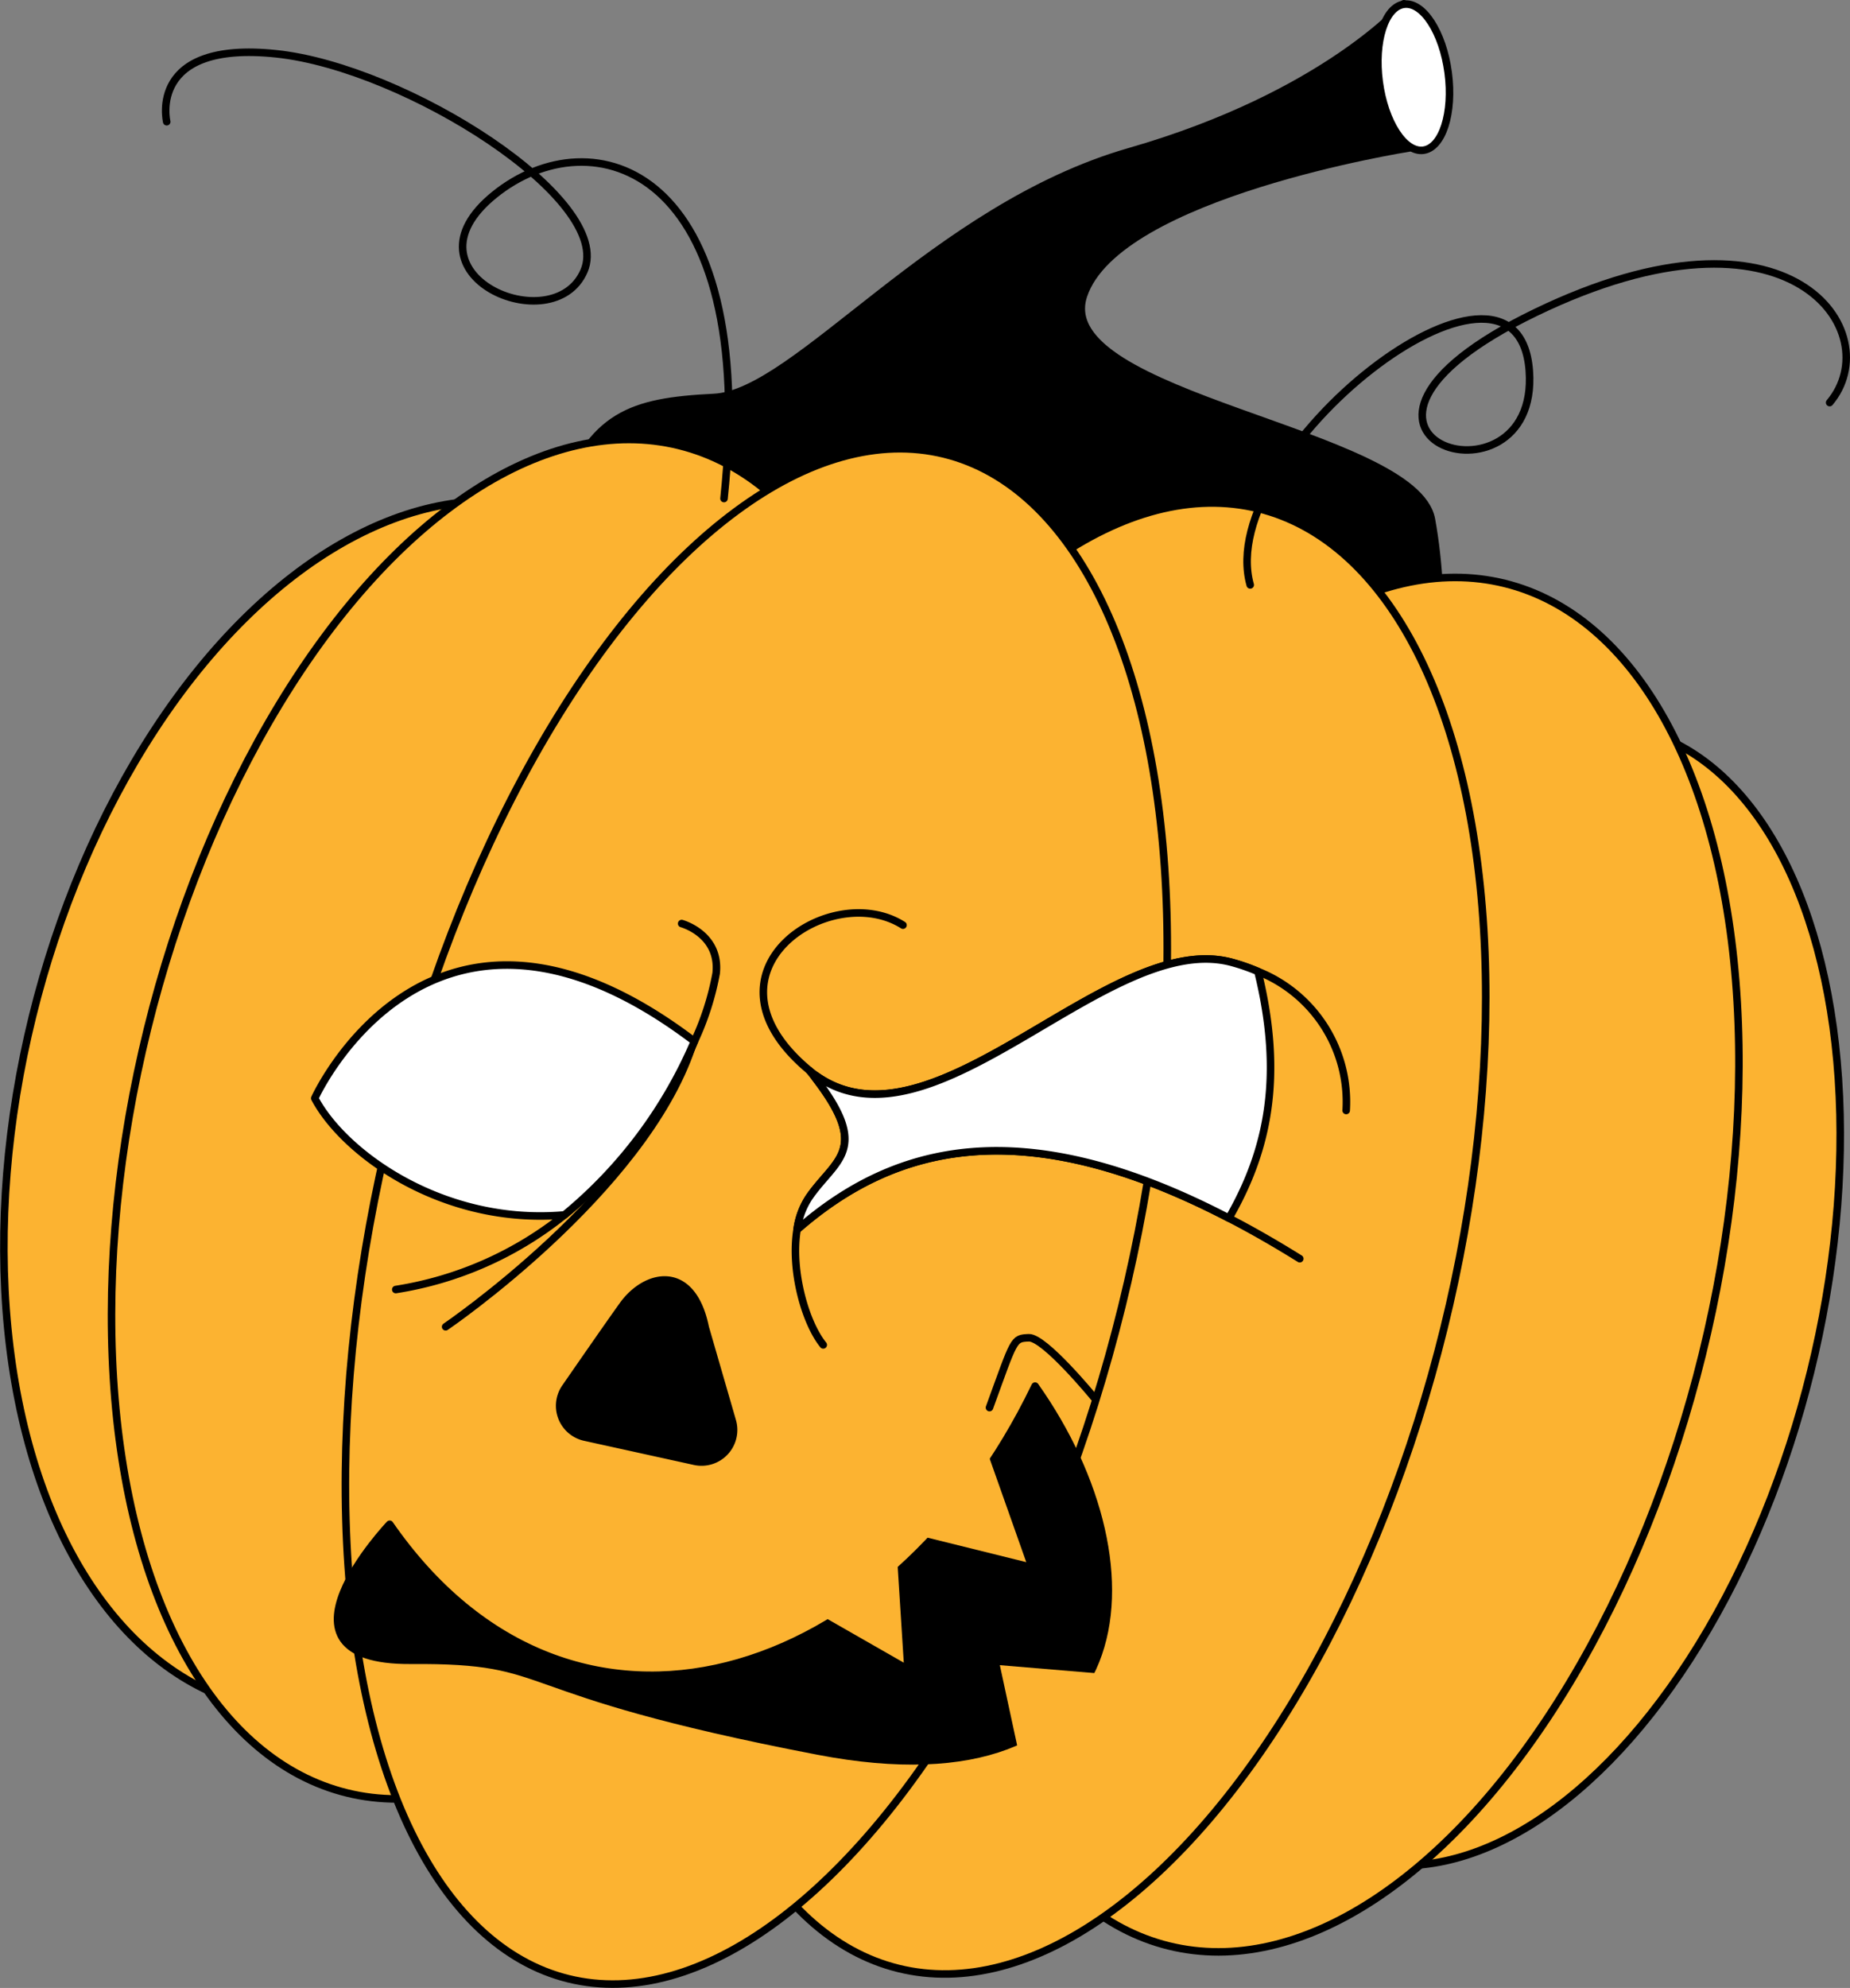<?xml version="1.0" encoding="UTF-8"?> <svg xmlns="http://www.w3.org/2000/svg" id="Layer_1" data-name="Layer 1" width="245.253" height="263.393" viewBox="0 0 245.253 263.393"><rect x="0" y="0" width="245.253" height="263.393" fill="#808080" stroke="none"/> <defs> <style>.cls-1,.cls-2,.cls-3,.cls-4{stroke:#000;}.cls-1,.cls-3{stroke-linecap:round;}.cls-1,.cls-3,.cls-4{stroke-linejoin:round;}.cls-2,.cls-5{fill:#fcb331;}.cls-2{stroke-miterlimit:10;}.cls-3{fill:none;}.cls-4{fill:#fff;}</style> </defs> <title>4-head</title> <path class="cls-1" d="M74.131,66.805c4.212-11.886,9.589-13.6,20.518-14.139S123.8,27.549,149.727,20.1,186.109.5,186.109.5l.7,19.1s-38.694,6.1-43.173,19.559,43.972,17.9,46.125,29.673.733,25.216.733,25.216-91.711-8.16-93.063-9.832S74.131,66.805,74.131,66.805Z"></path> <ellipse class="cls-2" cx="198.597" cy="171.56" rx="77.183" ry="42.67" transform="translate(-15.518 323.31) rotate(-76.149)"></ellipse> <ellipse class="cls-2" cx="52.769" cy="146.683" rx="81.747" ry="49.903" transform="matrix(0.239, -0.971, 0.971, 0.239, -102.281, 162.801)"></ellipse> <ellipse class="cls-2" cx="177.211" cy="167.564" rx="92.969" ry="49.903" transform="translate(-27.905 299.506) rotate(-76.149)"></ellipse> <ellipse class="cls-2" cx="142.961" cy="164.097" rx="99.611" ry="49.903" transform="translate(-50.59 263.616) rotate(-76.149)"></ellipse> <ellipse class="cls-2" cx="67.998" cy="148.292" rx="91.937" ry="49.903" transform="translate(-92.26 178.811) rotate(-76.149)"></ellipse> <ellipse class="cls-2" cx="100.268" cy="161.171" rx="104.033" ry="49.903" transform="translate(-80.221 219.939) rotate(-76.149)"></ellipse> <path class="cls-3" d="M95.98,66.056c4.65-44.012-17.463-50.744-30.441-40.246S73.371,45.322,77.424,35.9,53.774,8.94,36.64,7.13s-14.539,9-14.539,9"></path> <path class="cls-3" d="M165.739,77.5c-4.908-17.508,35.471-49.248,37-28.364,1.432,19.545-33.2,8.723.816-7.727s46.762,2.732,39,11.933"></path> <path class="cls-1" d="M51.658,201.958c24.239,34.961,66.593,21.114,85.561-18.305,17.188,24.321,13.858,56.543-28.763,48.353s-33.927-12.173-54-12.028S51.658,201.958,51.658,201.958Z"></path> <path class="cls-3" d="M131.175,186.5c3.348-9.169,3.129-9.159,5.207-9.252s8.628,7.889,8.628,7.889"></path> <path class="cls-1" d="M93.494,175.9c-1.727-8.517-7.839-7.26-10.92-2.965-1.727,2.408-5.043,7.182-7.623,10.913a4.247,4.247,0,0,0,2.582,6.564l14.554,3.2a4.248,4.248,0,0,0,4.994-5.331Z"></path> <path class="cls-3" d="M90.369,122.368s5.121,1.388,4.57,6.6a37.084,37.084,0,0,1-2.885,9.006,60.617,60.617,0,0,1-17.217,23,47.448,47.448,0,0,1-22.368,9.884"></path> <path class="cls-3" d="M91.728,138.711c-6.481,19.294-32.65,37.082-32.65,37.082"></path> <path class="cls-4" d="M92.054,137.971a60.617,60.617,0,0,1-17.217,23c-16.005,1.421-29.2-8.059-33.111-15.453C41.726,145.514,57.123,111.452,92.054,137.971Z"></path> <path class="cls-3" d="M178.461,147.133a18.6,18.6,0,0,0-11.7-18.42,26.468,26.468,0,0,0-3.384-1.184c-16.344-4.553-39.516,26.115-55.185,14.992-.3-.22-.61-.448-.909-.7-15.669-13.037,2.738-25.359,12.425-19.244"></path> <path class="cls-3" d="M109.135,178.192c-2.378-2.94-4.344-9.848-3.473-15.258a.105.105,0,0,1,.011-.044,10.213,10.213,0,0,1,1.59-4.26c3.49-5.055,8.209-6.21.816-15.8-.252-.326-.516-.66-.8-1.009"></path> <path class="cls-3" d="M105.662,162.934a.172.172,0,0,1,.036-.035c12.834-11.211,29.856-15.729,57.217-1.5q4.509,2.333,9.394,5.374"></path> <path class="cls-4" d="M162.915,161.4c-27.361-14.234-44.383-9.716-57.216,1.5-.013,0-.02,0-.026-.009a10.213,10.213,0,0,1,1.59-4.26c3.49-5.055,8.209-6.21.816-15.8l.111-.308c15.669,11.123,38.841-19.545,55.185-14.992a26.468,26.468,0,0,1,3.384,1.184C170.206,142.679,168.043,152.491,162.915,161.4Z"></path> <polygon class="cls-5" points="135.529 234.446 132.547 220.627 150.048 222.093 135.529 234.446"></polygon> <polygon class="cls-5" points="105.552 212.143 119.814 220.301 118.713 202.986 105.552 212.143"></polygon> <polygon class="cls-5" points="120.103 203.025 136.05 206.977 130.262 190.621 120.103 203.025"></polygon> <ellipse class="cls-4" cx="187.411" cy="10.235" rx="4.612" ry="9.755" transform="translate(0.284 24.762) rotate(-7.565)"></ellipse> </svg> 